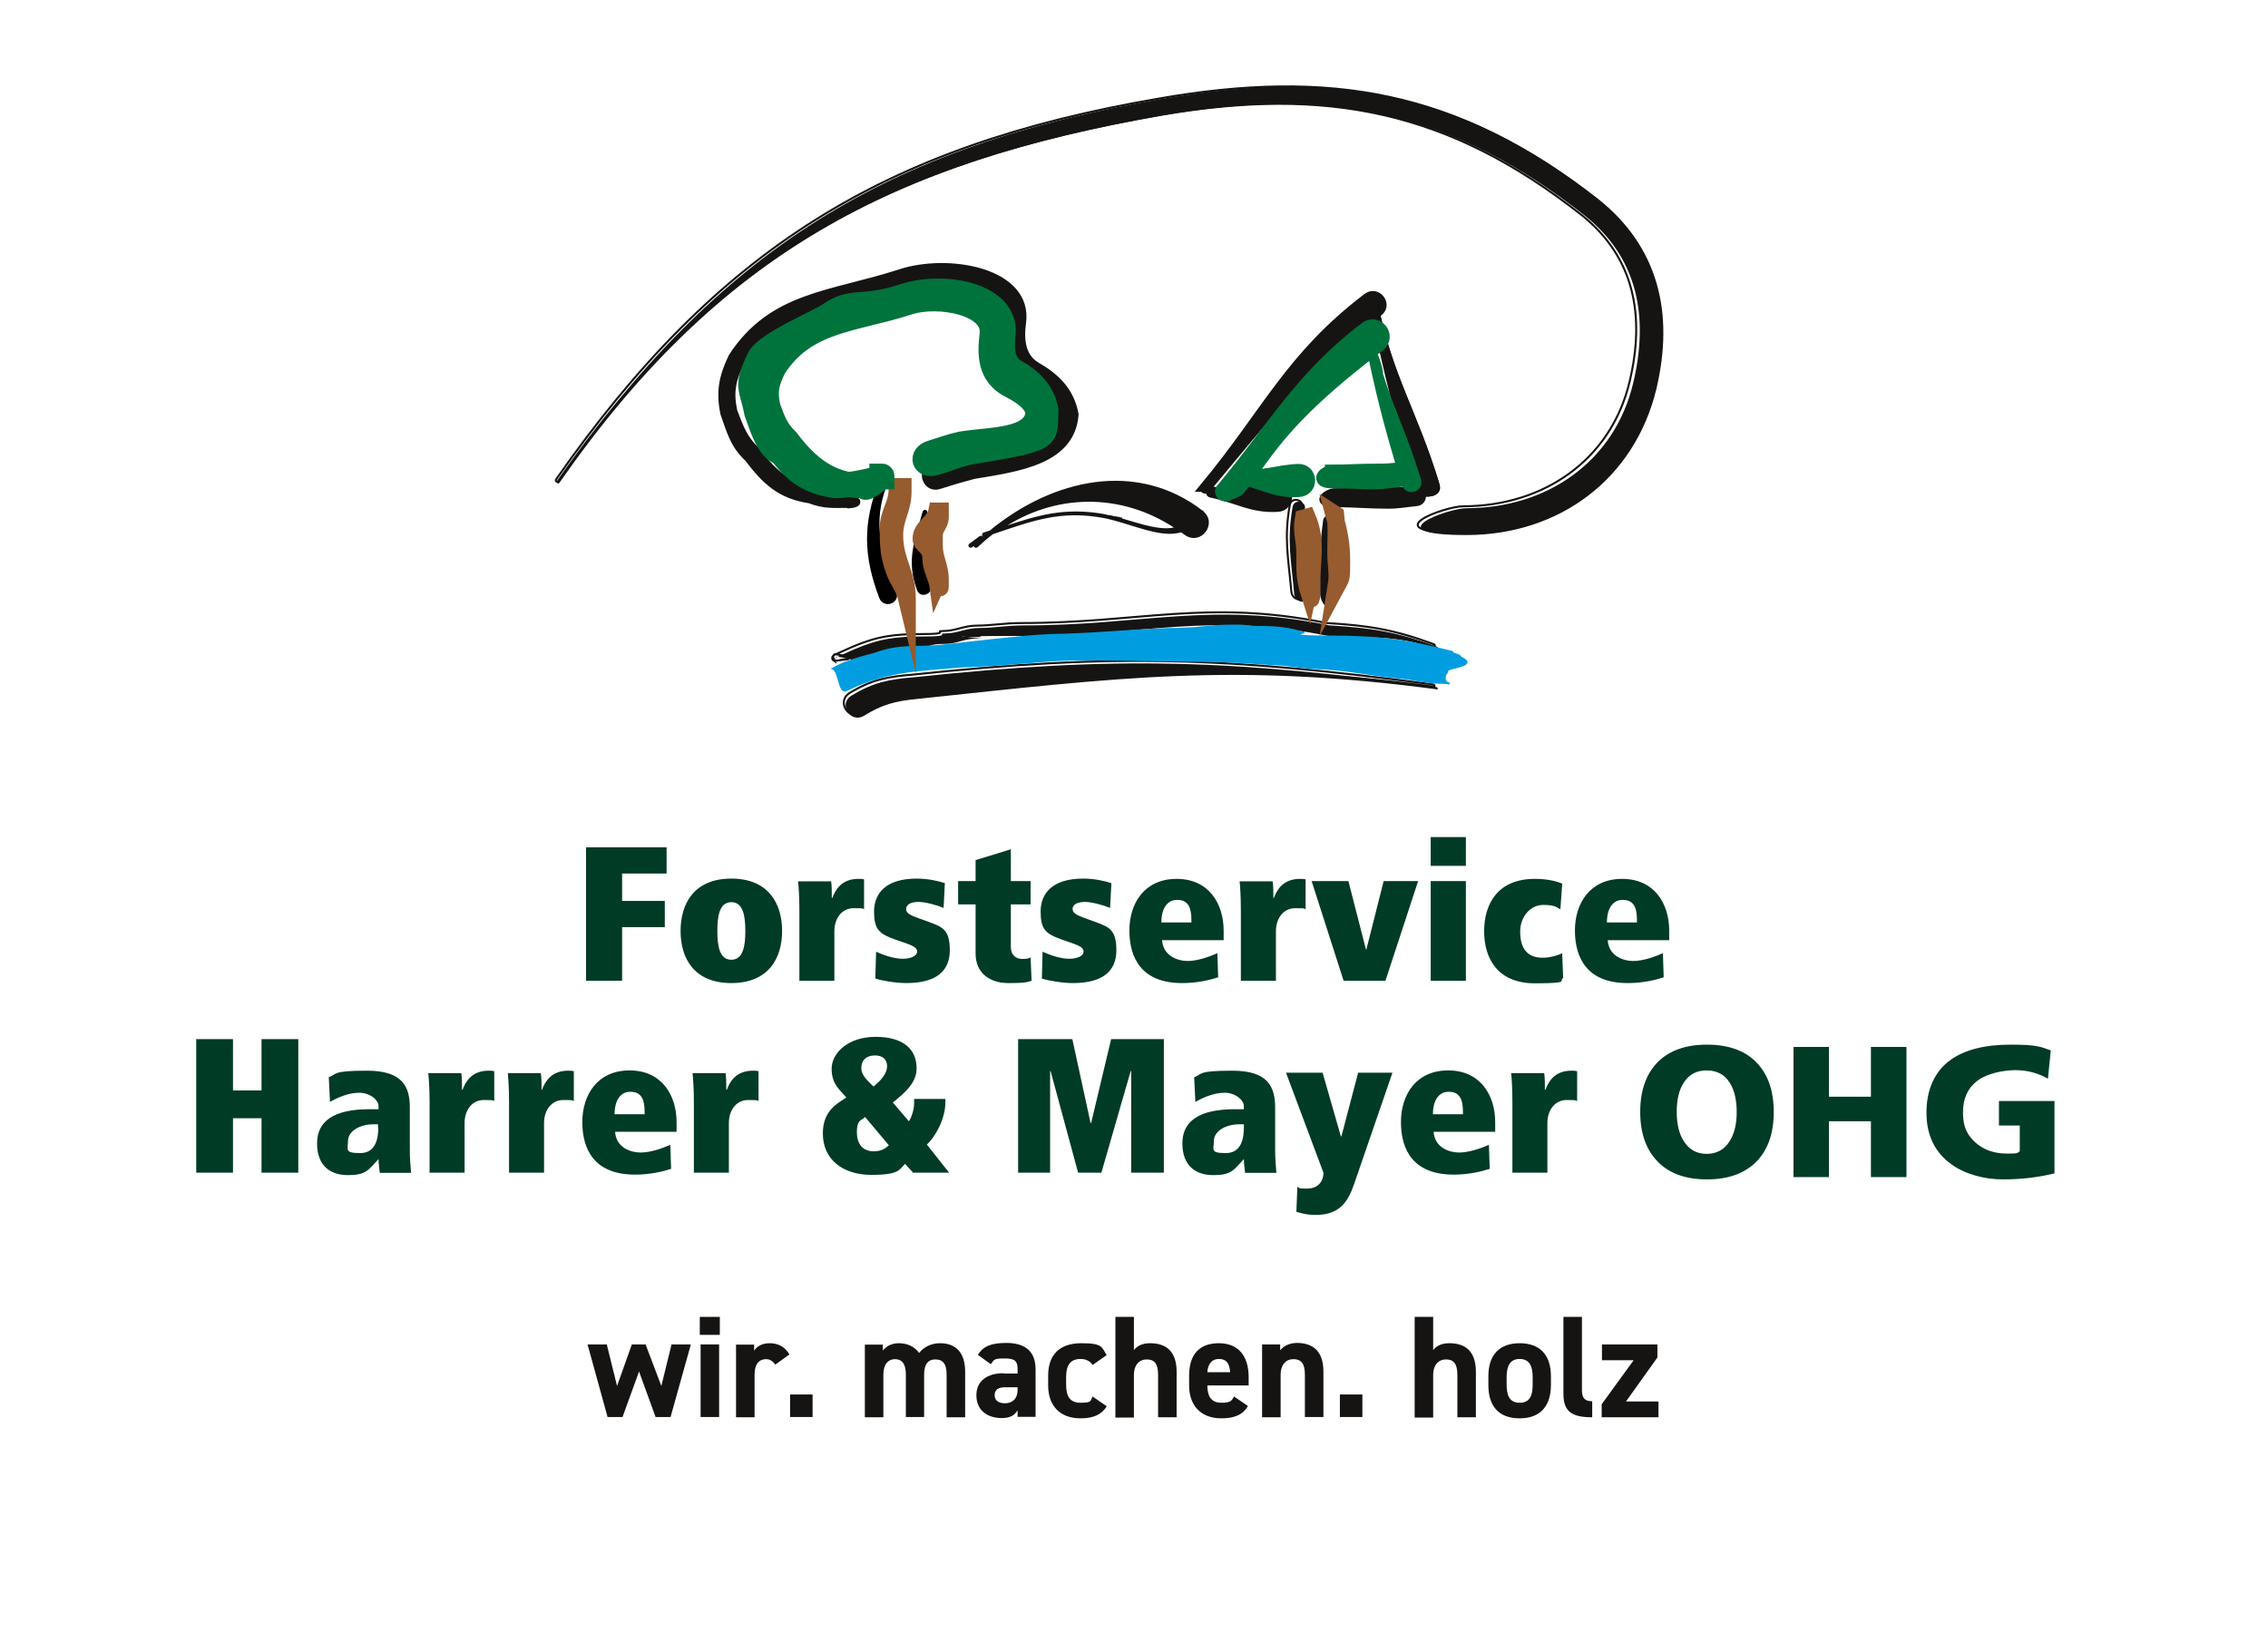<?xml version="1.0" encoding="UTF-8"?>
<svg xmlns="http://www.w3.org/2000/svg" xmlns:xlink="http://www.w3.org/1999/xlink" width="100px" height="72px" viewBox="0 0 100 72" version="1.1">
<g id="surface1">
<path style=" stroke:none;fill-rule:evenodd;fill:rgb(0%,0%,0%);fill-opacity:1;" d="M 40.887 22.605 C 40.559 23.809 40.578 24.594 41.02 25.809 C 41.176 26.184 40.59 26.414 40.438 26.031 C 39.941 24.703 40.328 23.855 40.68 22.562 C 40.723 22.43 40.922 22.473 40.879 22.605 Z M 40.887 22.605 "/>
<path style="fill-rule:nonzero;fill:rgb(8.627%,7.843%,7.059%);fill-opacity:1;stroke-width:0.8;stroke-linecap:butt;stroke-linejoin:miter;stroke:rgb(8.627%,7.843%,7.059%);stroke-opacity:1;stroke-miterlimit:22.9;" d="M 482.003 205.116 C 455.711 184.704 422.191 192.204 396.892 213.005 C 396.112 213.288 395.191 213.501 394.411 213.784 C 393.809 213.996 393.986 214.916 394.695 214.81 C 394.411 215.093 394.092 215.411 393.703 215.588 C 393.596 215.199 393.207 214.916 392.888 215.199 L 388.813 218.206 C 388.21 218.595 388.813 219.409 389.415 218.984 L 391.612 217.498 C 391.293 217.711 391.116 217.994 390.797 218.206 C 390.407 218.807 391.01 219.409 391.612 218.984 C 393.596 217.109 395.687 215.305 397.813 213.713 C 413.9 208.3 424.991 203.984 442.495 207.203 C 453.515 209.397 464.995 215.517 473.499 212.899 C 473.995 213.218 474.385 213.607 474.916 213.89 C 481.011 218.595 487.885 209.609 481.791 205.01 L 482.003 205.01 Z M 449.298 207.805 C 448.908 207.699 448.589 207.593 448.2 207.487 L 447.987 207.487 C 447.703 207.487 447.385 207.31 447.101 207.31 L 446.711 207.31 C 446.392 207.31 446.109 207.203 445.896 207.097 C 445.79 207.097 445.613 207.097 445.507 206.991 C 445.188 206.991 444.904 206.885 444.585 206.814 L 444.196 206.814 C 443.806 206.814 443.416 206.602 442.991 206.496 C 426.514 203.489 415.601 206.991 401.002 211.909 C 422.298 197.298 449.404 196.696 471.515 211.59 C 465.314 213.288 457.412 210.387 449.404 208.088 L 449.404 207.805 Z M 449.298 207.805 " transform="matrix(0.11,0,0,0.11,0,0.004)"/>
<path style=" stroke:none;fill-rule:evenodd;fill:rgb(0%,0%,0%);fill-opacity:1;" d="M 37.492 22.285 C 36.82 22.285 36.422 22.332 35.797 22.086 C 34.496 21.891 33.855 21.281 33.074 20.254 C 32.445 19.668 32.312 19.094 32.023 18.289 C 31.828 17.328 31.961 16.676 32.379 15.805 C 34.141 13.098 36.711 13.098 39.754 12.117 C 41.879 11.398 45.473 12.027 45.145 14.293 C 45.035 15.074 45.145 15.836 45.793 16.215 C 46.645 16.711 47.273 17.305 47.469 18.344 C 47.316 20.355 45.035 20.676 43.027 21.004 C 42.441 21.16 42.066 21.27 41.484 21.457 C 40.945 21.633 40.68 20.805 41.242 20.629 C 41.848 20.453 42.246 20.297 42.852 20.133 C 44.461 19.867 46.465 20 46.609 18.387 C 46.457 17.648 46.047 17.25 45.43 16.887 C 44.473 16.324 44.109 15.297 44.25 14.18 C 44.516 12.395 41.617 12.074 39.961 12.613 C 37.008 13.598 34.418 13.352 32.719 15.992 C 32.324 16.777 32.203 17.34 32.391 18.211 C 32.676 18.953 32.84 19.438 33.414 19.977 C 34.109 20.918 34.758 21.523 35.938 21.699 C 36.523 21.945 36.898 22.176 37.527 22.176 C 38.156 22.176 37.613 22.309 37.527 22.309 Z M 37.492 22.285 "/>
<path style="fill-rule:nonzero;fill:rgb(8.627%,7.843%,7.059%);fill-opacity:1;stroke-width:3.5;stroke-linecap:butt;stroke-linejoin:miter;stroke:rgb(8.627%,7.843%,7.059%);stroke-opacity:1;stroke-miterlimit:22.9;" d="M 340.092 201.791 C 333.997 201.791 330.383 202.215 324.713 199.987 C 312.914 198.218 307.103 192.699 300.016 183.395 C 294.311 178.088 293.107 172.888 290.485 165.6 C 288.713 156.897 289.918 150.989 293.709 143.1 C 309.69 118.584 333.005 118.584 360.608 109.704 C 379.884 103.195 412.482 108.89 409.506 129.409 C 408.514 136.485 409.506 143.383 415.388 146.815 C 423.113 151.308 428.817 156.685 430.589 166.095 C 429.207 184.314 408.514 187.215 390.301 190.187 C 384.986 191.602 381.584 192.593 376.305 194.291 C 371.415 195.883 369.005 188.383 374.108 186.791 C 379.6 185.199 383.214 183.784 388.707 182.298 C 403.305 179.892 421.483 181.095 422.794 166.484 C 421.412 159.798 417.691 156.19 412.093 152.9 C 403.411 147.805 400.116 138.501 401.392 128.383 C 403.801 112.216 377.509 109.315 362.486 114.197 C 335.698 123.112 312.205 120.883 296.792 144.798 C 293.213 151.909 292.115 157.003 293.815 164.892 C 296.402 171.614 297.89 176.001 303.099 180.883 C 309.406 189.409 315.288 194.892 325.989 196.484 C 331.304 198.713 334.706 200.8 340.411 200.8 C 346.115 200.8 341.19 202.003 340.411 202.003 Z M 340.092 201.791 " transform="matrix(0.11,0,0,0.11,0,0.004)"/>
<path style="fill-rule:evenodd;fill:rgb(0%,0%,0%);fill-opacity:1;stroke-width:0.8;stroke-linecap:butt;stroke-linejoin:miter;stroke:rgb(0%,0%,0%);stroke-opacity:1;stroke-miterlimit:22.9;" d="M 355.293 193.902 C 348.985 209.503 353.096 221.708 358.907 237.309 C 360.501 241.413 354.407 243.607 352.812 239.503 C 346.505 222.911 346.115 209.715 352.812 192.911 C 353.415 191.284 355.789 192.31 355.186 193.902 Z M 355.293 193.902 " transform="matrix(0.11,0,0,0.11,0,0.004)"/>
<path style=" stroke:none;fill-rule:evenodd;fill:rgb(8.627%,7.843%,7.059%);fill-opacity:1;" d="M 58.812 23.004 C 58.637 24.23 58.945 24.926 58.945 26.184 C 58.945 27.441 58.207 26.68 58.207 26.184 C 58.207 24.902 58.164 24.195 58.34 22.938 C 58.383 22.629 58.859 22.695 58.812 23.004 Z M 58.812 23.004 "/>
<path style="fill:none;stroke-width:0.8;stroke-linecap:butt;stroke-linejoin:miter;stroke:rgb(8.627%,7.843%,7.059%);stroke-opacity:1;stroke-miterlimit:22.9;" d="M 521.901 203.206 C 519.492 216.189 523.496 223.512 524.488 236.39 C 524.913 241.095 518.004 241.696 517.614 236.991 C 516.409 223.583 514.602 215.694 517.012 202.286 C 517.614 199.102 522.504 200.093 521.901 203.1 Z M 521.901 203.206 " transform="matrix(0.11,0,0,0.11,0,0.004)"/>
<path style=" stroke:none;fill-rule:evenodd;fill:rgb(8.627%,7.843%,7.059%);fill-opacity:1;" d="M 57.535 22.441 C 57.27 23.875 57.711 24.684 57.82 26.105 C 57.867 26.625 57.105 26.691 57.062 26.172 C 56.93 24.691 56.73 23.82 56.996 22.34 C 57.062 21.988 57.602 22.098 57.535 22.43 Z M 57.535 22.441 "/>
<path style="fill:none;stroke-width:0.8;stroke-linecap:butt;stroke-linejoin:miter;stroke:rgb(8.627%,7.843%,7.059%);stroke-opacity:1;stroke-miterlimit:22.9;" d="M 574.414 259.208 C 558.611 253.3 548.016 254.892 531.185 253.901 C 483.81 244.208 456.81 253.901 409.4 253.901 C 361.99 253.901 398.699 254.892 391.789 254.892 C 384.915 254.892 383.285 257.085 377.616 257.085 C 371.911 257.085 372.691 258.111 369.714 258.111 C 359.19 258.111 352.706 259.314 342.714 263.382 L 335.414 264.798 C 333.784 265.187 333.395 262.003 334.989 262.215 L 339.914 262.993 C 340.517 263.206 340.517 263.984 339.914 264.196 L 334.989 264.798 C 333.395 265.187 333.005 262.993 334.599 262.392 L 341.296 259.385 C 351.785 254.892 358.304 254.114 369.714 254.114 C 381.088 254.114 374.604 252.911 377.616 252.911 C 383.285 252.911 386.084 250.717 391.789 250.717 C 397.494 250.717 402.49 249.691 409.4 249.691 C 457.2 249.691 483.987 239.998 531.787 249.691 C 548.795 250.717 558.788 252.309 574.804 258.217 C 575.406 258.607 575.016 259.597 574.414 259.208 Z M 574.414 259.208 " transform="matrix(0.11,0,0,0.11,0,0.004)"/>
<path style=" stroke:none;fill-rule:evenodd;fill:rgb(8.627%,7.843%,7.059%);fill-opacity:1;" d="M 63.324 28.625 C 61.582 27.973 60.414 28.148 58.559 28.039 C 53.336 26.969 50.359 28.039 45.133 28.039 C 39.906 28.039 43.953 28.148 43.191 28.148 C 42.434 28.148 42.254 28.391 41.629 28.391 C 41 28.391 41.086 28.504 40.758 28.504 C 39.598 28.504 38.883 28.637 37.781 29.086 L 36.977 29.242 C 36.797 29.285 36.754 28.934 36.93 28.957 L 37.473 29.043 C 37.539 29.066 37.539 29.152 37.473 29.176 L 36.93 29.242 C 36.754 29.285 36.711 29.043 36.887 28.977 L 37.625 28.645 C 38.781 28.148 39.5 28.062 40.758 28.062 C 42.012 28.062 41.297 27.93 41.629 27.93 C 42.254 27.93 42.562 27.688 43.191 27.688 C 43.82 27.688 44.371 27.574 45.133 27.574 C 50.402 27.574 53.355 26.504 58.625 27.574 C 60.5 27.688 61.602 27.863 63.367 28.516 C 63.434 28.559 63.391 28.668 63.324 28.625 Z M 63.324 28.625 "/>
<path style="fill:none;stroke-width:0.8;stroke-linecap:butt;stroke-linejoin:miter;stroke:rgb(8.627%,7.843%,7.059%);stroke-opacity:1;stroke-miterlimit:22.9;" d="M 574.591 275.198 C 493.484 264.514 447.703 270.493 366.596 279.09 C 358.092 279.904 352.812 281.283 345.513 285.812 C 339.985 288.995 335.202 280.894 340.588 277.71 C 349.304 272.404 355.612 271.201 365.71 270.387 C 447.207 261.684 492.988 263.489 574.485 274.314 C 575.3 274.491 575.087 275.517 574.485 275.305 Z M 574.591 275.198 " transform="matrix(0.11,0,0,0.11,0,0.004)"/>
<path style=" stroke:none;fill-rule:evenodd;fill:rgb(8.627%,7.843%,7.059%);fill-opacity:1;" d="M 63.344 30.391 C 54.402 29.211 49.355 29.871 40.414 30.82 C 39.477 30.91 38.895 31.062 38.09 31.562 C 37.48 31.914 36.953 31.02 37.547 30.668 C 38.508 30.082 39.203 29.949 40.316 29.859 C 49.301 28.898 54.348 29.098 63.332 30.293 C 63.422 30.312 63.398 30.426 63.332 30.402 Z M 63.344 30.391 "/>
<path style="fill:none;stroke-width:0.8;stroke-linecap:butt;stroke-linejoin:miter;stroke:rgb(8.627%,7.843%,7.059%);stroke-opacity:1;stroke-miterlimit:22.9;" d="M 222.913 192.097 C 287.614 99.515 354.69 58.301 464.286 39.516 C 532.992 27.487 584.087 36.296 639.187 79.386 C 663.494 98.702 669.589 125.199 662.502 155.199 C 653.785 191.284 623.596 213.607 586.497 213.607 C 549.398 213.607 579.198 202.887 586.497 202.887 C 618.706 202.887 645.706 184.314 653.183 153.006 C 659.49 126.614 655.203 103.088 633.907 86.107 C 580.792 44.292 531.716 34.598 465.314 45.99 C 356.887 64.917 287.685 101.107 223.692 192.805 C 223.303 193.406 222.488 192.805 222.913 192.204 Z M 222.913 192.097 " transform="matrix(0.11,0,0,0.11,0,0.004)"/>
<path style=" stroke:none;fill-rule:evenodd;fill:rgb(8.627%,7.843%,7.059%);fill-opacity:1;" d="M 24.574 21.215 C 31.707 10.992 39.102 6.441 51.184 4.367 C 58.758 3.039 64.391 4.012 70.465 8.77 C 73.145 10.902 73.816 13.828 73.035 17.141 C 72.074 21.125 68.746 23.59 64.656 23.59 C 60.566 23.59 63.852 22.406 64.656 22.406 C 68.207 22.406 71.184 20.355 72.008 16.898 C 72.703 13.984 72.23 11.387 69.883 9.512 C 64.027 4.895 58.617 3.824 51.297 5.082 C 39.344 7.172 31.715 11.168 24.66 21.293 C 24.617 21.359 24.527 21.293 24.574 21.227 Z M 24.574 21.215 "/>
<path style="fill-rule:evenodd;fill:rgb(0%,61.961%,88.235%);fill-opacity:1;stroke-width:0.8;stroke-linecap:butt;stroke-linejoin:miter;stroke:rgb(0%,61.569%,87.843%);stroke-opacity:1;stroke-miterlimit:22.9;" d="M 581.713 261.189 C 564.493 256.908 554.288 255.104 532.39 255.104 C 510.492 255.104 525.693 253.088 521.901 253.512 C 517.189 251.885 511.803 251.283 505.885 251.283 C 500.003 251.283 499.791 250.717 496.212 250.717 C 487.885 250.717 487.495 250.894 478.991 251.708 C 476.192 251.885 471.302 252.097 467.901 252.097 C 450.715 252.699 440.298 254.114 421.093 254.503 C 409.683 254.892 381.797 258.394 377.297 258.783 C 367.588 259.809 360.891 258.217 350.686 262.003 C 345.194 263.382 338.887 265.187 333.891 267.911 C 336.513 269.114 336.3 277.993 339.206 276.613 C 354.407 269.114 366.596 268.689 380.805 267.486 C 389.096 266.708 395.793 266.885 403.305 266.106 C 413.191 265.505 421.695 264.302 431.9 264.302 C 453.196 264.302 462.692 264.691 483.598 264.904 C 494.688 264.904 503.901 265.894 512.193 266.283 C 516.693 266.496 521.512 267.486 526.401 267.698 C 542.417 268.3 547.697 270.493 563.111 271.802 C 566.512 272.191 572.784 273.606 576.292 273.606 C 584.583 273.606 578.701 275.198 579.091 271.413 C 579.304 269.397 580.083 270.21 580.083 268.795 C 580.083 267.415 593.087 266.814 585.398 263.489 C 585.398 262.286 581.997 262.286 581.997 261.295 L 581.713 261.295 Z M 581.713 261.189 " transform="matrix(0.11,0,0,0.11,0,0.004)"/>
<path style=" stroke:none;fill-rule:evenodd;fill:rgb(0%,0%,0%);fill-opacity:1;" d="M 53.203 21.57 C 55.969 18.234 56.961 15.793 60.422 13.156 C 60.852 12.844 61.34 13.484 60.918 13.805 C 57.5 16.402 56.047 18.344 53.301 21.633 C 53.258 21.699 53.168 21.613 53.215 21.57 Z M 53.203 21.57 "/>
<path style="fill-rule:nonzero;fill:rgb(8.627%,7.843%,7.059%);fill-opacity:1;stroke-width:3.5;stroke-linecap:butt;stroke-linejoin:miter;stroke:rgb(8.627%,7.843%,7.059%);stroke-opacity:1;stroke-miterlimit:22.9;" d="M 482.606 195.317 C 507.693 165.105 516.693 142.994 548.087 119.114 C 551.985 116.284 556.414 122.086 552.587 124.987 C 521.582 148.513 508.401 166.095 483.491 195.883 C 483.102 196.484 482.287 195.706 482.712 195.317 Z M 482.606 195.317 " transform="matrix(0.11,0,0,0.11,0,0.004)"/>
<path style=" stroke:none;fill-rule:evenodd;fill:rgb(0%,0%,0%);fill-opacity:1;" d="M 53.555 21.723 C 54.648 21.922 55.297 21.57 56.41 21.523 C 57.039 21.48 57.082 22.441 56.453 22.461 C 55.297 22.527 54.668 22.066 53.523 21.832 C 53.457 21.832 53.477 21.723 53.543 21.723 Z M 53.555 21.723 "/>
<path style="fill-rule:nonzero;fill:rgb(8.627%,7.843%,7.059%);fill-opacity:1;stroke-width:3.5;stroke-linecap:butt;stroke-linejoin:miter;stroke:rgb(8.627%,7.843%,7.059%);stroke-opacity:1;stroke-miterlimit:22.9;" d="M 485.795 196.696 C 495.716 198.501 501.598 195.317 511.697 194.892 C 517.401 194.503 517.791 203.206 512.086 203.383 C 501.598 203.984 495.893 199.81 485.511 197.687 C 484.909 197.687 485.086 196.696 485.688 196.696 Z M 485.795 196.696 " transform="matrix(0.11,0,0,0.11,0,0.004)"/>
<path style=" stroke:none;fill-rule:evenodd;fill:rgb(0%,0%,0%);fill-opacity:1;" d="M 60.754 13.352 C 61.406 16.645 62.496 18.145 63.477 21.371 C 63.633 21.867 62.848 22.109 62.695 21.59 C 61.715 18.367 61.285 16.664 60.609 13.375 C 60.609 13.289 60.723 13.266 60.742 13.352 Z M 60.754 13.352 "/>
<path style="fill-rule:nonzero;fill:rgb(8.627%,7.843%,7.059%);fill-opacity:1;stroke-width:2;stroke-linecap:butt;stroke-linejoin:miter;stroke:rgb(8.627%,7.843%,7.059%);stroke-opacity:1;stroke-miterlimit:22.9;" d="M 551.099 120.883 C 557.016 150.706 566.902 164.291 575.796 193.513 C 577.213 198.005 570.091 200.199 568.709 195.494 C 559.815 166.307 555.918 150.883 549.788 121.095 C 549.788 120.317 550.815 120.105 550.992 120.883 Z M 551.099 120.883 " transform="matrix(0.11,0,0,0.11,0,0.004)"/>
<path style=" stroke:none;fill-rule:evenodd;fill:rgb(0%,0%,0%);fill-opacity:1;" d="M 58.988 21.801 C 59.926 21.801 60.422 21.758 61.34 21.758 C 62.254 21.758 62.078 21.711 62.539 21.691 C 62.895 21.668 62.914 22.188 62.586 22.207 C 62.09 22.254 61.824 22.32 61.328 22.32 C 60.414 22.32 59.918 22.254 58.98 22.254 C 58.043 22.254 58.691 21.801 58.98 21.801 Z M 58.988 21.801 "/>
<path style="fill-rule:nonzero;fill:rgb(8.627%,7.843%,7.059%);fill-opacity:1;stroke-width:3.5;stroke-linecap:butt;stroke-linejoin:miter;stroke:rgb(8.627%,7.843%,7.059%);stroke-opacity:1;stroke-miterlimit:22.9;" d="M 535.083 197.404 C 543.587 197.404 548.087 197.015 556.414 197.015 C 564.705 197.015 563.111 196.59 567.292 196.413 C 570.516 196.201 570.693 200.906 567.717 201.083 C 563.217 201.508 560.807 202.109 556.307 202.109 C 548.016 202.109 543.516 201.508 535.012 201.508 C 526.508 201.508 532.39 197.404 535.012 197.404 Z M 535.083 197.404 " transform="matrix(0.11,0,0,0.11,0,0.004)"/>
<path style="fill-rule:evenodd;fill:rgb(0%,45.098%,23.529%);fill-opacity:1;stroke-width:7.9;stroke-linecap:butt;stroke-linejoin:miter;stroke:rgb(0%,45.098%,23.529%);stroke-opacity:1;stroke-miterlimit:22.9;" d="M 491.11 196.909 C 511.59 172.392 522.716 151.909 548.299 132.593 C 551.488 130.187 554.996 134.786 551.914 137.298 C 510.811 168.289 506.098 182.51 495.503 195.104 C 495.114 195.494 490.614 197.298 491.003 196.909 Z M 491.11 196.909 " transform="matrix(0.11,0,0,0.11,0,0.004)"/>
<path style="fill-rule:evenodd;fill:rgb(0%,45.098%,23.529%);fill-opacity:1;stroke-width:6;stroke-linecap:butt;stroke-linejoin:miter;stroke:rgb(0%,45.098%,23.529%);stroke-opacity:1;stroke-miterlimit:22.9;" d="M 497.984 190.505 C 506.488 192.097 511.59 189.303 520.307 188.913 C 525.197 188.701 525.586 195.989 520.484 196.201 C 511.59 196.803 506.7 193.194 497.984 191.284 C 497.417 191.284 497.417 190.293 497.984 190.505 Z M 497.984 190.505 " transform="matrix(0.11,0,0,0.11,0,0.004)"/>
<path style="fill-rule:evenodd;fill:rgb(0%,45.098%,23.529%);fill-opacity:1;stroke-width:2;stroke-linecap:butt;stroke-linejoin:miter;stroke:rgb(0%,45.098%,23.529%);stroke-opacity:1;stroke-miterlimit:22.9;" d="M 548.299 133.301 C 549.504 138.607 553.402 146.107 553.402 150.105 C 557.512 163.513 562.898 173.807 568.603 192.31 C 569.808 196.201 564.103 197.793 562.898 194.114 C 555.599 170.411 552.41 157.817 547.484 133.513 C 547.484 132.911 548.299 132.699 548.299 133.301 Z M 548.299 133.301 " transform="matrix(0.11,0,0,0.11,0,0.004)"/>
<path style="fill-rule:evenodd;fill:rgb(0%,45.098%,23.529%);fill-opacity:1;stroke-width:6;stroke-linecap:butt;stroke-linejoin:miter;stroke:rgb(0%,45.098%,23.529%);stroke-opacity:1;stroke-miterlimit:22.9;" d="M 534.091 189.197 C 540.787 189.197 544.614 188.807 551.311 188.807 C 558.008 188.807 556.803 188.595 560.205 188.383 C 562.792 188.206 563.004 191.991 560.418 192.31 C 557.016 192.487 554.89 193.088 551.311 193.088 C 544.614 193.088 540.787 192.699 534.091 192.699 C 527.394 192.699 531.894 189.303 534.091 189.303 Z M 534.091 189.197 " transform="matrix(0.11,0,0,0.11,0,0.004)"/>
<path style="fill-rule:evenodd;fill:rgb(58.824%,35.686%,18.039%);fill-opacity:1;stroke-width:7;stroke-linecap:butt;stroke-linejoin:miter;stroke:rgb(58.824%,35.686%,18.039%);stroke-opacity:1;stroke-miterlimit:22.9;" d="M 363.584 240.104 C 362.415 235.187 360.182 233.206 358.517 228.713 C 356.285 222.416 356.108 218.383 356.108 211.909 C 356.108 205.399 359.686 202.392 359.686 196.095 L 359.686 195.104 L 361.883 195.104 L 361.883 197.086 C 361.883 203.984 358.517 207.593 358.517 214.491 C 358.517 224.786 363.584 229.703 363.584 239.998 Z M 363.584 240.104 " transform="matrix(0.11,0,0,0.11,0,0.004)"/>
<path style="fill-rule:evenodd;fill:rgb(58.824%,35.686%,18.039%);fill-opacity:1;stroke-width:7;stroke-linecap:butt;stroke-linejoin:miter;stroke:rgb(58.824%,35.686%,18.039%);stroke-opacity:1;stroke-miterlimit:22.9;" d="M 376.198 235.505 C 375.596 231.012 373.187 228.005 373.187 223.512 C 373.187 218.984 369.289 218.383 369.289 216.012 C 369.289 211.095 374.604 209.715 375.596 204.904 L 376.801 204.904 L 376.801 207.31 C 376.801 210.104 374.391 211.59 374.391 214.385 L 374.391 218.489 C 374.391 224.008 376.801 226.802 376.801 232.286 C 376.801 237.805 376.801 234.515 376.198 235.505 Z M 376.198 235.505 " transform="matrix(0.11,0,0,0.11,0,0.004)"/>
<path style="fill-rule:evenodd;fill:rgb(58.824%,35.686%,18.039%);fill-opacity:1;stroke-width:7;stroke-linecap:butt;stroke-linejoin:miter;stroke:rgb(58.824%,35.686%,18.039%);stroke-opacity:1;stroke-miterlimit:22.9;" d="M 522.504 207.699 L 523.886 207.31 C 527.996 217.003 525.693 223.902 525.693 234.515 C 525.693 245.092 525.303 236.708 524.913 238.088 C 522.894 231.791 523.106 228.607 523.106 222.097 C 523.106 215.588 521.512 213.218 522.504 207.699 Z M 522.504 207.699 " transform="matrix(0.11,0,0,0.11,0,0.004)"/>
<path style="fill-rule:evenodd;fill:rgb(58.824%,35.686%,18.039%);fill-opacity:1;stroke-width:7;stroke-linecap:butt;stroke-linejoin:miter;stroke:rgb(58.824%,35.686%,18.039%);stroke-opacity:1;stroke-miterlimit:22.9;" d="M 534.693 205.895 C 536.713 213.218 537.705 217.711 537.705 225.21 C 537.705 232.71 537.492 231.508 535.685 234.904 C 536.5 229.809 535.508 226.413 535.508 221.284 C 535.508 216.189 535.898 212.192 535.295 206.284 Z M 534.693 205.895 " transform="matrix(0.11,0,0,0.11,0,0.004)"/>
<path style="fill-rule:evenodd;fill:rgb(0%,45.098%,23.529%);fill-opacity:1;stroke-width:10;stroke-linecap:butt;stroke-linejoin:miter;stroke:rgb(0%,45.098%,23.529%);stroke-opacity:1;stroke-miterlimit:22.9;" d="M 353.415 191.107 C 351.997 192.31 336.017 195.388 333.891 194.503 C 324.395 192.911 318.902 189.197 313.198 181.484 C 307.882 179.892 305.508 171.19 303.312 165.317 C 301.292 154.81 298.599 155.199 304.516 143.206 C 308.414 137.298 327.796 129.197 332.084 126.402 C 341.792 119.504 345.513 124.209 362.308 118.69 C 378.112 113.383 404.51 118.088 401.994 134.716 C 401.392 140.588 401.994 146.107 406.884 148.902 C 413.191 152.51 417.797 157.003 419.286 164.503 C 418.506 175.612 422.9 175.612 388.104 181.307 C 383.817 182.298 378.998 184.314 374.498 185.588 C 370.387 186.791 369.183 182.793 373.293 181.484 C 377.793 180.105 380.805 178.902 385.305 177.911 C 397.104 175.895 415.105 177.098 416.097 165.317 C 415.105 159.586 408.797 156.402 404.085 153.89 C 397.211 149.609 396.608 142.817 397.6 134.397 C 399.585 121.414 376.305 117.204 364.009 121.202 C 342.289 128.312 322.906 127.711 310.292 147.098 C 307.316 153.006 306.394 156.791 307.882 163.3 C 309.902 168.784 311.107 172.392 315.394 176.496 C 325.706 190.293 335.308 194.715 347.001 194.715 C 345.584 197.298 354.088 190.788 353.486 190.788 L 353.486 191.107 Z M 353.415 191.107 " transform="matrix(0.11,0,0,0.11,0,0.004)"/>
<path style=" stroke:none;fill-rule:evenodd;fill:rgb(0%,23.137%,14.902%);fill-opacity:1;" d="M 90.586 48.543 L 90.586 51.734 C 89.879 51.91 89.121 52 88.312 52 C 87.508 52 86.648 51.777 86.043 51.336 C 85.305 50.809 84.941 50.047 84.941 49.051 C 84.941 48.059 85.293 47.25 85.988 46.742 C 86.617 46.289 87.5 46.059 88.645 46.059 C 89.793 46.059 89.969 46.148 90.422 46.312 L 90.297 47.562 C 89.867 47.316 89.395 47.184 88.867 47.184 C 88.336 47.184 87.633 47.328 87.234 47.617 C 86.781 47.938 86.551 48.41 86.551 49.051 C 86.551 49.691 86.738 50.047 87.102 50.375 C 87.453 50.695 87.93 50.863 88.5 50.863 C 89.074 50.863 88.922 50.828 89.055 50.762 L 89.055 49.625 L 88.137 49.625 L 88.137 48.543 Z M 79.078 51.898 L 79.078 46.16 L 80.641 46.16 L 80.641 48.355 L 82.492 48.355 L 82.492 46.16 L 84.059 46.16 L 84.059 51.898 L 82.492 51.898 L 82.492 49.438 L 80.641 49.438 L 80.641 51.898 Z M 73.93 49.027 C 73.93 49.547 74.027 49.98 74.238 50.309 C 74.469 50.684 74.809 50.875 75.25 50.875 C 75.691 50.875 76.035 50.684 76.266 50.309 C 76.473 49.98 76.574 49.559 76.574 49.027 C 76.574 48.5 76.473 48.059 76.266 47.738 C 76.035 47.371 75.691 47.195 75.25 47.195 C 74.809 47.195 74.469 47.371 74.238 47.738 C 74.027 48.059 73.93 48.488 73.93 49.027 Z M 72.32 49.027 C 72.32 48.102 72.57 47.371 73.078 46.844 C 73.586 46.324 74.312 46.059 75.262 46.059 C 76.211 46.059 76.949 46.324 77.445 46.844 C 77.953 47.363 78.207 48.09 78.207 49.027 C 78.207 49.969 77.953 50.684 77.457 51.203 C 76.938 51.734 76.211 52 75.262 52 C 74.312 52 73.586 51.734 73.078 51.203 C 72.57 50.676 72.32 49.945 72.32 49.027 Z M 25.84 43.242 L 27.43 43.242 L 27.43 40.879 L 29.312 40.879 L 29.312 39.723 L 27.43 39.723 L 27.43 38.516 L 29.391 38.516 L 29.391 37.359 L 25.84 37.359 Z M 31.629 41.047 C 31.629 40.406 31.715 39.777 32.246 39.777 C 32.773 39.777 32.863 40.406 32.863 41.047 C 32.863 41.688 32.773 42.316 32.246 42.316 C 31.715 42.316 31.629 41.688 31.629 41.047 Z M 30.008 41.047 C 30.008 42.25 30.602 43.344 32.246 43.344 C 33.887 43.344 34.484 42.25 34.484 41.047 C 34.484 39.844 33.887 38.738 32.246 38.738 C 30.602 38.738 30.008 39.844 30.008 41.047 Z M 35.234 43.242 L 36.789 43.242 L 36.789 41.059 C 36.789 40.473 37.129 40.043 37.637 40.043 C 38.145 40.043 38.035 40.062 38.098 40.098 L 38.098 38.77 C 38 38.75 37.957 38.75 37.848 38.75 C 37.105 38.75 36.832 39.234 36.699 39.59 L 36.676 39.59 C 36.676 39.344 36.676 39.035 36.645 38.859 L 35.188 38.859 C 35.211 39.059 35.246 39.512 35.246 40.129 L 35.246 43.254 L 35.234 43.254 Z M 38.594 43.145 C 38.848 43.23 39.477 43.344 39.961 43.344 C 41.285 43.344 41.879 42.812 41.879 41.895 C 41.879 40.98 41.539 40.871 40.988 40.66 L 40.469 40.473 C 40.094 40.34 39.953 40.238 39.953 40.086 C 39.953 39.855 40.203 39.766 40.504 39.766 C 40.801 39.766 41.32 39.91 41.605 40.031 L 41.66 38.938 C 41.328 38.828 40.879 38.738 40.414 38.738 C 39.047 38.738 38.539 39.402 38.539 40.184 C 38.539 40.969 38.75 41.168 39.465 41.422 L 39.941 41.586 C 40.316 41.719 40.438 41.809 40.438 41.961 C 40.438 42.117 40.215 42.273 39.797 42.273 C 39.379 42.273 38.871 42.074 38.629 41.961 L 38.594 43.133 Z M 42.246 39.875 L 43.016 39.875 L 43.016 42.051 C 43.016 42.867 43.602 43.344 44.461 43.344 C 45.32 43.344 45.289 43.289 45.484 43.242 L 45.441 42.215 C 45.375 42.262 45.23 42.281 45.078 42.281 C 44.801 42.281 44.57 42.117 44.57 41.754 L 44.57 39.875 L 45.441 39.875 L 45.441 38.848 L 44.57 38.848 L 44.57 37.445 L 43.016 37.922 L 43.016 38.848 L 42.246 38.848 Z M 45.938 43.145 C 46.191 43.23 46.82 43.344 47.305 43.344 C 48.629 43.344 49.223 42.812 49.223 41.895 C 49.223 40.98 48.883 40.871 48.328 40.66 L 47.812 40.473 C 47.438 40.34 47.293 40.238 47.293 40.086 C 47.293 39.855 47.547 39.766 47.844 39.766 C 48.141 39.766 48.66 39.91 48.945 40.031 L 49.004 38.938 C 48.672 38.828 48.219 38.738 47.758 38.738 C 46.391 38.738 45.883 39.402 45.883 40.184 C 45.883 40.969 46.094 41.168 46.809 41.422 L 47.281 41.586 C 47.656 41.719 47.777 41.809 47.777 41.961 C 47.777 42.117 47.559 42.273 47.141 42.273 C 46.719 42.273 46.215 42.074 45.969 41.961 L 45.938 43.133 Z M 53.953 41.465 L 53.953 41.035 C 53.953 39.832 53.289 38.75 51.879 38.75 C 50.469 38.75 49.797 39.82 49.797 41.023 C 49.797 42.227 50.324 43.355 52.145 43.344 C 52.773 43.344 53.348 43.211 53.711 43.09 L 53.676 42.027 C 53.301 42.195 52.785 42.371 52.363 42.371 C 51.945 42.371 51.285 42.16 51.238 41.453 L 53.953 41.453 Z M 51.207 40.672 C 51.207 40.062 51.461 39.676 51.902 39.676 C 52.344 39.676 52.531 39.953 52.531 40.551 L 52.531 40.672 Z M 54.703 43.242 L 56.258 43.242 L 56.258 41.059 C 56.258 40.473 56.598 40.043 57.105 40.043 C 57.613 40.043 57.5 40.062 57.566 40.098 L 57.566 38.77 C 57.469 38.75 57.426 38.75 57.316 38.75 C 56.574 38.75 56.301 39.234 56.168 39.59 L 56.145 39.59 C 56.145 39.344 56.145 39.035 56.113 38.859 L 54.656 38.859 C 54.68 39.059 54.711 39.512 54.711 40.129 L 54.711 43.254 L 54.703 43.254 Z M 59.242 43.242 L 61.086 43.242 L 62.527 38.848 L 61.008 38.848 L 60.246 41.863 L 60.227 41.863 L 59.453 38.848 L 57.832 38.848 Z M 63.082 43.242 L 64.633 43.242 L 64.633 38.848 L 63.082 38.848 Z M 63.082 38.176 L 64.633 38.176 L 64.633 36.906 L 63.082 36.906 Z M 68.891 38.961 C 68.715 38.895 68.34 38.75 67.676 38.75 C 66.035 38.75 65.438 39.855 65.438 41.059 C 65.438 42.262 66.035 43.355 67.676 43.355 C 69.32 43.355 68.691 43.23 68.922 43.121 L 68.879 42.027 C 68.781 42.086 68.395 42.227 68.02 42.227 C 67.258 42.227 67.027 41.719 67.027 41.066 C 67.027 40.418 67.48 39.898 68.039 39.898 C 68.602 39.898 68.637 40.02 68.801 40.086 L 68.879 38.98 L 68.879 38.961 Z M 73.598 41.465 L 73.598 41.035 C 73.598 39.832 72.938 38.75 71.523 38.75 C 70.113 38.75 69.441 39.82 69.441 41.023 C 69.441 42.227 69.969 43.355 71.789 43.344 C 72.418 43.344 72.992 43.211 73.355 43.09 L 73.32 42.027 C 72.945 42.195 72.43 42.371 72.008 42.371 C 71.59 42.371 70.93 42.16 70.887 41.453 L 73.598 41.453 Z M 70.852 40.672 C 70.852 40.062 71.105 39.676 71.547 39.676 C 71.988 39.676 72.176 39.953 72.176 40.551 L 72.176 40.672 Z M 11.531 51.703 L 13.152 51.703 L 13.152 45.816 L 11.531 45.816 L 11.531 48.078 L 10.273 48.078 L 10.273 45.816 L 8.652 45.816 L 8.652 51.703 L 10.273 51.703 L 10.273 49.305 L 11.531 49.305 Z M 18.07 48.832 C 18.07 47.926 17.762 47.207 16.184 47.207 C 14.605 47.207 14.871 47.363 14.496 47.496 L 14.551 48.586 C 14.883 48.391 15.367 48.18 15.84 48.18 C 16.316 48.18 16.691 48.5 16.691 48.773 L 16.691 48.906 L 16.293 48.906 C 14.727 48.906 13.98 49.426 13.98 50.41 C 13.98 51.391 14.551 51.812 15.344 51.812 C 16.141 51.812 16.238 51.59 16.691 51.105 C 16.691 51.305 16.723 51.512 16.746 51.711 L 18.125 51.711 C 18.102 51.449 18.07 51.094 18.07 50.742 Z M 16.68 49.715 C 16.68 50.121 16.602 50.84 15.887 50.84 C 15.168 50.84 15.344 50.684 15.344 50.301 C 15.344 49.914 15.797 49.57 16.492 49.57 L 16.668 49.57 L 16.668 49.715 Z M 18.93 51.703 L 20.484 51.703 L 20.484 49.516 C 20.484 48.93 20.824 48.5 21.332 48.5 C 21.84 48.5 21.73 48.52 21.793 48.555 L 21.793 47.23 C 21.695 47.207 21.652 47.207 21.543 47.207 C 20.801 47.207 20.527 47.691 20.395 48.047 L 20.371 48.047 C 20.371 47.805 20.371 47.496 20.34 47.316 L 18.883 47.316 C 18.906 47.516 18.941 47.969 18.941 48.586 L 18.941 51.711 L 18.93 51.711 Z M 22.434 51.703 L 23.988 51.703 L 23.988 49.516 C 23.988 48.93 24.332 48.5 24.836 48.5 C 25.344 48.5 25.234 48.52 25.301 48.555 L 25.301 47.23 C 25.203 47.207 25.156 47.207 25.047 47.207 C 24.309 47.207 24.031 47.691 23.898 48.047 L 23.879 48.047 C 23.879 47.805 23.879 47.496 23.844 47.316 L 22.391 47.316 C 22.41 47.516 22.445 47.969 22.445 48.586 L 22.445 51.711 L 22.434 51.711 Z M 29.832 49.914 L 29.832 49.48 C 29.832 48.277 29.168 47.195 27.758 47.195 C 26.348 47.195 25.676 48.266 25.676 49.473 C 25.676 50.676 26.203 51.801 28.023 51.789 C 28.652 51.789 29.227 51.656 29.59 51.535 L 29.555 50.477 C 29.18 50.641 28.664 50.816 28.242 50.816 C 27.824 50.816 27.164 50.609 27.121 49.902 L 29.832 49.902 Z M 27.098 49.129 C 27.098 48.52 27.352 48.137 27.793 48.137 C 28.234 48.137 28.422 48.41 28.422 49.008 L 28.422 49.129 Z M 30.582 51.703 L 32.137 51.703 L 32.137 49.516 C 32.137 48.93 32.477 48.5 32.984 48.5 C 33.492 48.5 33.383 48.52 33.445 48.555 L 33.445 47.23 C 33.348 47.207 33.305 47.207 33.195 47.207 C 32.453 47.207 32.18 47.691 32.047 48.047 L 32.023 48.047 C 32.023 47.805 32.023 47.496 31.992 47.316 L 30.535 47.316 C 30.559 47.516 30.594 47.969 30.594 48.586 L 30.594 51.711 L 30.582 51.711 Z M 40.227 51.703 L 41.848 51.703 L 40.867 50.465 C 41.207 50.156 41.684 49.371 41.684 48.586 L 41.684 48.453 L 40.305 48.453 L 40.305 48.652 C 40.305 48.941 40.172 49.305 40.074 49.438 L 39.367 48.609 L 39.531 48.477 C 40.105 48.004 40.414 47.617 40.414 47.098 C 40.414 46.281 39.852 45.715 38.605 45.715 C 37.359 45.715 36.668 46.457 36.668 47.117 C 36.668 47.781 37.008 48.035 37.219 48.277 L 37.316 48.391 L 37.02 48.586 C 36.422 48.984 36.281 49.48 36.281 49.98 C 36.281 51.129 37.172 51.801 38.418 51.801 C 39.664 51.801 39.645 51.57 39.906 51.316 L 40.25 51.691 L 40.227 51.691 Z M 38.508 47.902 L 38.277 47.672 C 38.055 47.438 37.977 47.273 37.977 47.086 C 37.977 46.734 38.211 46.535 38.574 46.535 C 38.938 46.535 39.113 46.723 39.113 47.02 C 39.113 47.316 38.848 47.625 38.617 47.816 L 38.52 47.902 Z M 39.191 50.496 L 39.113 50.562 C 38.969 50.684 38.773 50.762 38.531 50.762 C 38.035 50.762 37.781 50.441 37.781 49.914 C 37.781 49.383 37.977 49.395 38.078 49.305 L 38.145 49.25 Z M 47.547 51.703 L 48.562 51.703 L 49.852 47.23 L 49.875 47.23 L 49.875 51.703 L 51.316 51.703 L 51.316 45.816 L 48.992 45.816 L 48.109 49.516 L 48.086 49.516 L 47.281 45.816 L 44.891 45.816 L 44.891 51.703 L 46.301 51.703 L 46.301 47.23 L 46.324 47.23 L 47.535 51.703 Z M 56.223 48.832 C 56.223 47.926 55.914 47.207 54.34 47.207 C 52.762 47.207 53.027 47.363 52.652 47.496 L 52.707 48.586 C 53.039 48.391 53.523 48.18 53.996 48.18 C 54.469 48.18 54.844 48.5 54.844 48.773 L 54.844 48.906 L 54.449 48.906 C 52.883 48.906 52.133 49.426 52.133 50.41 C 52.133 51.391 52.707 51.812 53.5 51.812 C 54.293 51.812 54.395 51.59 54.844 51.105 C 54.844 51.305 54.879 51.512 54.898 51.711 L 56.277 51.711 C 56.258 51.449 56.223 51.094 56.223 50.742 Z M 54.844 49.715 C 54.844 50.121 54.77 50.84 54.051 50.84 C 53.336 50.84 53.523 50.684 53.523 50.301 C 53.523 49.914 53.973 49.57 54.668 49.57 L 54.844 49.57 Z M 56.707 47.309 L 58.352 51.703 C 58.352 52.109 58.098 52.406 57.625 52.406 C 57.148 52.406 57.359 52.375 57.203 52.332 L 57.16 53.426 C 57.324 53.48 57.59 53.566 58.02 53.566 C 59.102 53.566 59.453 52.938 59.707 52.199 L 61.395 47.297 L 59.883 47.297 L 59.145 50.102 L 59.121 50.102 L 58.316 47.297 L 56.695 47.297 L 56.707 47.297 Z M 65.926 49.914 L 65.926 49.48 C 65.926 48.277 65.262 47.195 63.852 47.195 C 62.441 47.195 61.77 48.266 61.77 49.473 C 61.77 50.676 62.297 51.801 64.117 51.789 C 64.746 51.789 65.316 51.656 65.684 51.535 L 65.648 50.477 C 65.273 50.641 64.754 50.816 64.336 50.816 C 63.918 50.816 63.258 50.609 63.211 49.902 L 65.926 49.902 Z M 63.18 49.129 C 63.18 48.52 63.434 48.137 63.875 48.137 C 64.316 48.137 64.504 48.41 64.504 49.008 L 64.504 49.129 Z M 66.676 51.703 L 68.227 51.703 L 68.227 49.516 C 68.227 48.93 68.57 48.5 69.078 48.5 C 69.586 48.5 69.473 48.52 69.539 48.555 L 69.539 47.23 C 69.441 47.207 69.398 47.207 69.285 47.207 C 68.547 47.207 68.273 47.691 68.141 48.047 L 68.117 48.047 C 68.117 47.805 68.117 47.496 68.086 47.316 L 66.629 47.316 C 66.652 47.516 66.684 47.969 66.684 48.586 L 66.684 51.711 Z M 66.676 51.703 "/>
<path style=" stroke:none;fill-rule:nonzero;fill:rgb(8.627%,7.843%,7.059%);fill-opacity:1;" d="M 27.449 62.477 L 26.789 62.477 L 25.906 59.277 L 26.754 59.277 L 27.207 61.109 L 27.859 59.277 L 28.465 59.277 L 29.16 61.109 L 29.609 59.277 L 30.461 59.277 L 29.566 62.477 L 28.906 62.477 L 28.176 60.469 Z M 27.449 62.477 "/>
<path style=" stroke:none;fill-rule:nonzero;fill:rgb(8.627%,7.843%,7.059%);fill-opacity:1;" d="M 30.855 58.062 L 31.738 58.062 L 31.738 58.855 L 30.855 58.855 Z M 30.891 59.277 L 31.707 59.277 L 31.707 62.477 L 30.891 62.477 Z M 30.891 59.277 "/>
<path style=" stroke:none;fill-rule:nonzero;fill:rgb(8.627%,7.843%,7.059%);fill-opacity:1;" d="M 34.188 60.172 C 34.098 60.051 33.988 59.926 33.777 59.926 C 33.469 59.926 33.27 60.148 33.27 60.602 L 33.27 62.488 L 32.453 62.488 L 32.453 59.285 L 33.25 59.285 L 33.25 59.551 C 33.359 59.387 33.57 59.223 33.941 59.223 C 34.316 59.223 34.617 59.387 34.805 59.719 L 34.176 60.172 Z M 34.188 60.172 "/>
<path style=" stroke:none;fill-rule:nonzero;fill:rgb(8.627%,7.843%,7.059%);fill-opacity:1;" d="M 35.828 62.477 L 34.836 62.477 L 34.836 61.484 L 35.828 61.484 Z M 35.828 62.477 "/>
<path style=" stroke:none;fill-rule:nonzero;fill:rgb(8.627%,7.843%,7.059%);fill-opacity:1;" d="M 40.758 62.477 L 39.941 62.477 L 39.941 60.602 C 39.941 60.094 39.742 59.926 39.457 59.926 C 39.168 59.926 38.949 60.148 38.949 60.602 L 38.949 62.488 L 38.133 62.488 L 38.133 59.285 L 38.926 59.285 L 38.926 59.551 C 39.047 59.387 39.277 59.223 39.633 59.223 C 39.984 59.223 40.328 59.363 40.523 59.652 C 40.734 59.398 41.043 59.223 41.449 59.223 C 42.145 59.223 42.555 59.641 42.555 60.48 L 42.555 62.488 L 41.738 62.488 L 41.738 60.613 C 41.738 60.125 41.57 59.938 41.242 59.938 C 40.91 59.938 40.746 60.16 40.746 60.613 L 40.746 62.5 L 40.746 62.477 Z M 40.758 62.477 "/>
<path style=" stroke:none;fill-rule:nonzero;fill:rgb(8.627%,7.843%,7.059%);fill-opacity:1;" d="M 44.238 60.559 L 44.867 60.559 L 44.867 60.367 C 44.867 60.016 44.758 59.895 44.297 59.895 C 43.832 59.895 43.832 59.938 43.688 60.148 L 43.117 59.738 C 43.348 59.352 43.711 59.211 44.371 59.211 C 45.035 59.211 45.66 59.453 45.66 60.367 L 45.66 62.469 L 44.867 62.469 L 44.867 62.18 C 44.734 62.402 44.547 62.523 44.172 62.523 C 43.512 62.523 43.051 62.168 43.051 61.516 C 43.051 60.867 43.555 60.547 44.23 60.547 L 44.238 60.547 Z M 44.879 61.164 L 44.34 61.164 C 44.008 61.164 43.855 61.273 43.855 61.516 C 43.855 61.762 44.043 61.871 44.316 61.871 C 44.594 61.871 44.867 61.715 44.867 61.273 L 44.867 61.152 Z M 44.879 61.164 "/>
<path style=" stroke:none;fill-rule:nonzero;fill:rgb(8.627%,7.843%,7.059%);fill-opacity:1;" d="M 48.805 61.992 C 48.582 62.367 48.219 62.535 47.637 62.535 C 46.719 62.535 46.215 61.961 46.215 61.086 L 46.215 60.656 C 46.215 59.719 46.73 59.223 47.68 59.223 C 48.629 59.223 48.574 59.398 48.793 59.75 L 48.176 60.18 C 48.066 60.027 47.91 59.918 47.645 59.918 C 47.184 59.918 47.008 60.203 47.008 60.711 L 47.008 61.043 C 47.008 61.508 47.129 61.848 47.645 61.848 C 48.164 61.848 48.066 61.762 48.176 61.574 L 48.781 61.992 Z M 48.805 61.992 "/>
<path style=" stroke:none;fill-rule:nonzero;fill:rgb(8.627%,7.843%,7.059%);fill-opacity:1;" d="M 49.18 58.062 L 49.996 58.062 L 49.996 59.531 C 50.117 59.363 50.336 59.223 50.711 59.223 C 51.363 59.223 51.879 59.531 51.879 60.48 L 51.879 62.488 L 51.062 62.488 L 51.062 60.613 C 51.062 60.113 50.887 59.938 50.559 59.938 C 50.227 59.938 49.996 60.191 49.996 60.613 L 49.996 62.5 L 49.18 62.5 Z M 49.18 58.062 "/>
<path style=" stroke:none;fill-rule:nonzero;fill:rgb(8.627%,7.843%,7.059%);fill-opacity:1;" d="M 55.023 61.992 C 54.801 62.379 54.426 62.535 53.852 62.535 C 52.895 62.535 52.43 61.914 52.43 61.086 L 52.43 60.656 C 52.43 59.684 52.914 59.223 53.742 59.223 C 54.57 59.223 55.055 59.75 55.055 60.723 L 55.055 61.086 L 53.234 61.086 C 53.234 61.527 53.379 61.848 53.844 61.848 C 54.305 61.848 54.293 61.75 54.414 61.574 Z M 53.234 60.5 L 54.238 60.5 C 54.215 60.082 54.051 59.918 53.742 59.918 C 53.434 59.918 53.258 60.137 53.234 60.5 Z M 53.234 60.5 "/>
<path style=" stroke:none;fill-rule:nonzero;fill:rgb(8.627%,7.843%,7.059%);fill-opacity:1;" d="M 55.648 59.277 L 56.445 59.277 L 56.445 59.539 C 56.566 59.375 56.82 59.211 57.184 59.211 C 57.832 59.211 58.352 59.52 58.352 60.469 L 58.352 62.477 L 57.535 62.477 L 57.535 60.602 C 57.535 60.105 57.359 59.926 57.027 59.926 C 56.695 59.926 56.465 60.18 56.465 60.602 L 56.465 62.488 L 55.648 62.488 Z M 55.648 59.277 "/>
<path style=" stroke:none;fill-rule:nonzero;fill:rgb(8.627%,7.843%,7.059%);fill-opacity:1;" d="M 60.07 62.477 L 59.078 62.477 L 59.078 61.484 L 60.07 61.484 Z M 60.07 62.477 "/>
<path style=" stroke:none;fill-rule:nonzero;fill:rgb(8.627%,7.843%,7.059%);fill-opacity:1;" d="M 62.375 58.062 L 63.191 58.062 L 63.191 59.531 C 63.312 59.363 63.531 59.223 63.906 59.223 C 64.559 59.223 65.074 59.531 65.074 60.48 L 65.074 62.488 L 64.258 62.488 L 64.258 60.613 C 64.258 60.113 64.082 59.938 63.754 59.938 C 63.422 59.938 63.191 60.191 63.191 60.613 L 63.191 62.5 L 62.375 62.5 Z M 62.375 58.062 "/>
<path style=" stroke:none;fill-rule:nonzero;fill:rgb(8.627%,7.843%,7.059%);fill-opacity:1;" d="M 68.383 61.066 C 68.383 61.938 67.965 62.535 67.004 62.535 C 66.047 62.535 65.625 61.961 65.625 61.066 L 65.625 60.68 C 65.625 59.719 66.133 59.223 67.004 59.223 C 67.875 59.223 68.383 59.719 68.383 60.68 Z M 67.578 61.043 L 67.578 60.711 C 67.578 60.203 67.414 59.918 67.004 59.918 C 66.598 59.918 66.43 60.203 66.43 60.711 L 66.43 61.043 C 66.43 61.508 66.543 61.848 67.004 61.848 C 67.469 61.848 67.578 61.508 67.578 61.043 Z M 67.578 61.043 "/>
<path style=" stroke:none;fill-rule:nonzero;fill:rgb(8.627%,7.843%,7.059%);fill-opacity:1;" d="M 68.934 58.062 L 69.75 58.062 L 69.75 61.273 C 69.75 61.617 69.848 61.781 70.203 61.781 L 70.203 62.488 C 69.344 62.488 68.934 62.27 68.934 61.461 Z M 68.934 58.062 "/>
<path style=" stroke:none;fill-rule:nonzero;fill:rgb(8.627%,7.843%,7.059%);fill-opacity:1;" d="M 72.02 59.973 L 70.633 59.973 L 70.633 59.277 L 73.078 59.277 L 73.078 59.852 L 71.691 61.793 L 73.125 61.793 L 73.125 62.488 L 70.621 62.488 L 70.621 61.914 L 72.031 59.973 Z M 72.02 59.973 "/>
</g>
</svg>
